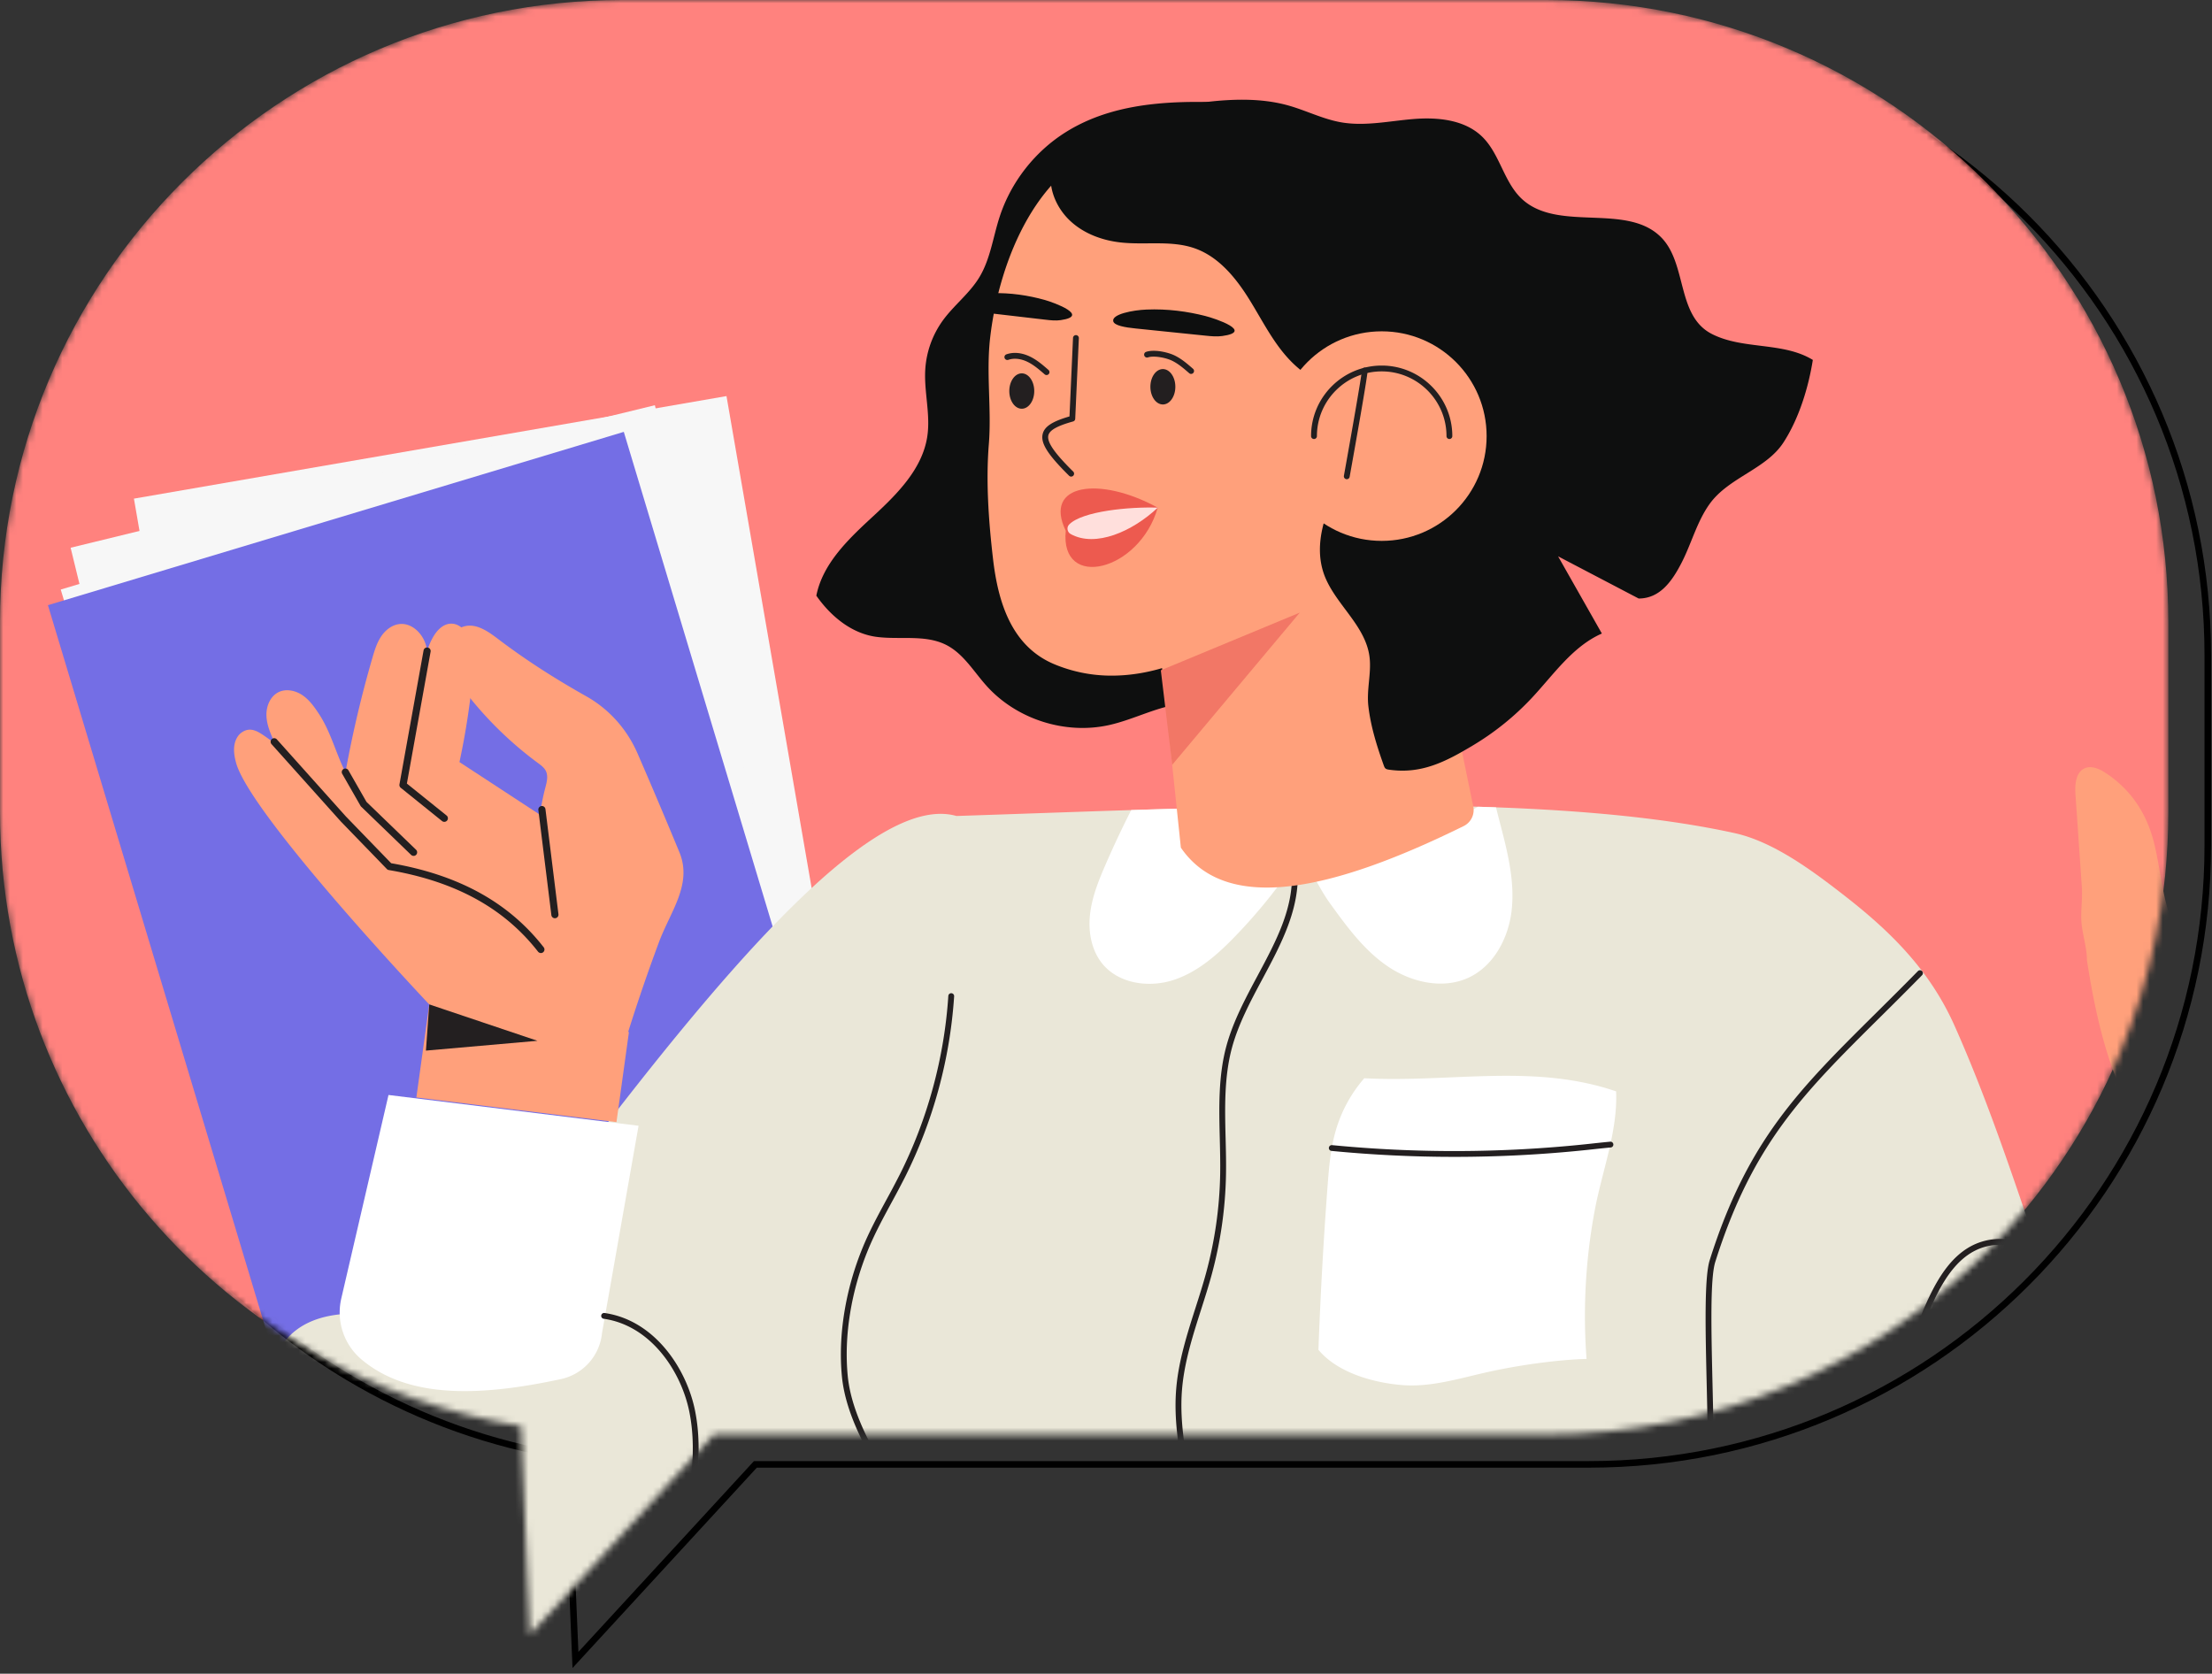 <svg width="337" height="255" fill="none" xmlns="http://www.w3.org/2000/svg"><rect width="100%" height="100%" fill="#333333" stroke="none"/><path d="M114.933 223.268l.149-.162h126.985c52.076 0 94.292-42.216 94.292-94.292V99.856c0-52.075-42.216-94.292-94.292-94.292H101.299c-52.076 0-94.292 42.217-94.287 94.287v28.959c0 46.857 34.18 85.722 78.965 93.045l.402.066.017.407 1.276 30.576 27.261-29.636z" stroke="#000"/><mask id="a" style="mask-type:luminance" maskUnits="userSpaceOnUse" x="0" y="0" width="331" height="250"><path d="M94.787 0h140.768c52.352 0 94.792 42.44 94.792 94.792v28.958c0 52.352-42.44 94.792-94.792 94.792H108.79l-28.08 30.525-1.325-31.783C34.36 209.922 0 170.851 0 123.745V94.787C-.005 42.44 42.435 0 94.787 0z" fill="#fff"/></mask><g mask="url(#a)"><path d="M94.787 0h140.768c52.352 0 94.792 42.44 94.792 94.792v28.958c0 52.352-42.44 94.792-94.792 94.792H108.79l-28.08 30.525-1.325-31.783C34.36 209.922 0 170.851 0 123.745V94.787C-.005 42.44 42.435 0 94.787 0z" fill="#FF827E"/><path d="M96.987 63.418L9.253 89.821l35.131 116.735 87.734-26.402L96.987 63.418z" fill="#F7F7F7"/><path d="M110.682 60.345L20.404 75.97l20.79 120.121 90.278-15.625-20.79-120.12z" fill="#F7F7F7"/><path d="M29.526 160.361L10.76 83.451l89.01-21.715 28.895 118.433-65.15 15.893-33.99-35.701z" fill="#F7F7F7"/><path d="M95.036 65.797L7.302 92.2l35.13 116.735 87.734-26.403-35.13-116.735z" fill="#746EE5"/><path d="M191.421 15.869c-9.947-.6-20.636-1.024-29.071 4.278-4.705 2.957-8.326 7.593-10.05 12.871-1.018 3.119-1.419 6.495-3.136 9.292-1.487 2.425-3.835 4.198-5.51 6.497a14.233 14.233 0 00-2.688 7.473c-.209 3.411.819 6.848.305 10.227-.753 4.962-4.616 8.795-8.306 12.203-3.689 3.41-7.621 7.123-8.596 12.045 2.204 3.144 5.371 5.773 9.18 6.276 3.565.471 7.426-.4 10.628 1.237 2.606 1.333 4.159 4.032 6.113 6.211 4.569 5.098 11.976 7.476 18.663 5.991 3.755-.834 7.234-2.774 11.053-3.247 3.895-17.611 1.754-35.923 4.653-53.726.673-4.137 1.635-8.233 2.038-12.405.24-2.481.284-4.99.763-7.436 1.135-5.806 4.874-11.944 3.957-17.787h.004z" fill="#0E0F0F"/><path d="M218.873 53.33c-1.571 12.481-9.572 23.434-18.192 32.266-8.2 8.406-19.196 17.475-31.62 17.34a22.516 22.516 0 01-8.44-1.741c-6.579-2.753-8.578-9.559-9.333-16.044-.666-5.726-1.102-11.716-.638-17.477.432-5.349-.422-10.763.195-16.168a51.939 51.939 0 011.935-9.306c1.895-6.21 5.062-12.253 9.722-16.229 1.992-1.698 4.323-2.95 6.702-4.041 2.835-1.3 5.781-2.394 8.84-3.003 6.952-1.39 14.339-.642 21.035 1.586 6.896 2.298 12.277 5.868 15.973 12.29 3.533 6.136 4.703 13.549 3.824 20.528h-.003z" fill="#FFA07B"/><path d="M163.191 72.61a.444.444 0 00.315-.76c-2.913-2.88-4.044-4.54-3.784-5.542.204-.783 1.365-1.432 3.765-2.097a.441.441 0 00.324-.407l.553-12.289a.445.445 0 00-.889-.04l-.537 11.97c-2.599.754-3.788 1.528-4.076 2.64-.366 1.404.722 3.138 4.017 6.396a.44.44 0 00.312.13zm13.973-10.99c-1.049 0-1.9-1.205-1.9-2.693s.851-2.695 1.9-2.695 1.9 1.207 1.9 2.695c0 1.488-.851 2.694-1.9 2.694zm-21.496.652c-1.049 0-1.9-1.206-1.9-2.694s.851-2.694 1.9-2.694 1.9 1.206 1.9 2.694-.851 2.694-1.9 2.694zm25.801-5.305a.445.445 0 00.293-.778c-.856-.745-1.74-1.516-2.81-2.033-1.046-.506-3.148-.975-4.379-.534a.445.445 0 00.298.836c.865-.31 2.695.014 3.692.497.961.466 1.801 1.197 2.615 1.904.084.073.188.11.291.11v-.002zm-22.026.173a.445.445 0 00.294-.778c-.856-.745-1.741-1.516-2.81-2.033-1.246-.605-2.526-.727-3.603-.342a.446.446 0 00-.27.567c.082.23.338.351.568.27.837-.3 1.9-.188 2.915.304.962.466 1.802 1.197 2.616 1.904.084.073.187.11.29.11v-.002z" fill="#231F20"/><path d="M169.606 48.951c.162.668 1.893.939 3.37 1.09l10.766 1.105c.798.082 1.644.163 2.467.049 4.837-.672-.963-2.645-2.623-3.065-2.64-.669-5.693-1.104-8.939-.966-2.038.086-5.306.7-5.043 1.788h.002zm-8.008-.178c-.764.11-1.548.025-2.289-.062l-9.424-1.096c-1.801-1.46-1.612-2.495 1.108-2.944 2.953-.101 5.733.346 8.146 1.019 1.543.43 6.94 2.435 2.461 3.082h-.002z" fill="#0E0F0F"/><path d="M132.429 253.092a427.073 427.073 0 005.336-23.672c-9.626-10.399-7.372-30.412-3.391-51.828l11.347-53.273c8.857-.293 17.78-.619 26.62-.902 19.461-.626 38.519-1.04 55.581-.417 13.679.501 26.075 1.668 36.368 3.933 5.993 1.319 12.054 5.89 16.778 9.569 7.156 5.571 12.987 11.43 16.716 19.789 4.614 10.342 8.308 21.25 11.946 31.964 6.985 20.572 12.683 41.629 16.143 63.092 5.036 16.603-7.347 35.719-24.716 35.723-4.674 0-9.839 1.155-14.352.759-7.689-.672-15.378-6.824-21.441-11.088 2.965 2.085-3.242 14.633-5.327 16.898-5.207 5.661-12.309 6.392-19.613 6.659-12.303.447-24.695.145-36.997-.155a918.937 918.937 0 01-37.949-1.71c-9.532-.628-26.859 1.499-33.469-6.771-2.754-3.444-4.006-7.855-4.653-12.215-1.333-8.983 2.868-17.719 5.075-26.357l-.002.002z" fill="#EAE7D8"/><path d="M196.39 132.727a83.687 83.687 0 01-8.165 9.875c-2.711 2.812-5.742 5.506-9.459 6.71-3.718 1.207-8.271.576-10.771-2.423-1.708-2.049-2.222-4.891-1.931-7.541.286-2.65 1.3-5.164 2.362-7.61a155.56 155.56 0 013.915-8.319c2.515-.082 5.022-.157 7.52-.23l1.522 3.747c4.187 4.128 9.305 5.831 15.007 5.791zm33.906 6.023c-.488 4.18-2.707 8.39-6.516 10.182-3.953 1.858-8.789.733-12.394-1.729-3.603-2.462-6.233-6.075-8.785-9.613-1.13-1.565-2.028-3.35-3.007-5.055 7.867-.874 16.659-4.62 25.565-9.62.926.026 1.846.056 2.761.091.269 1.102.56 2.2.842 3.292 1.053 4.074 2.019 8.275 1.531 12.455l.003-.003z" fill="#fff"/><path d="M145.724 124.321c-18.373-5.238-58.742 53.473-102.032 113.766-11.744 16.355-.052 39.123 20.1 39.123h12.642a39.795 39.795 0 0028.853-12.385l35.07-43.026 5.367-97.478z" fill="#EAE7D8"/><path d="M100.514 209.105a15.81 15.81 0 00-4.42-4.428c-5.645-3.734-10.967-1.666-17.13-2.094a285.303 285.303 0 01-19.765-2.072c-6.406-.899-13.926-.7-17.128 5.93-1.503 3.118-1.827 6.656-2.068 10.109-.807 11.544-.962 23.141-.282 34.691.094 1.6.216 3.244.915 4.688.758 1.565 2.123 2.745 3.528 3.772a34.807 34.807 0 009.71 4.976c6.87 2.247 14.24 2.298 21.47 2.331 6.886.03 14.591-.267 19.378-5.213 5.716-5.904 5.006-15.683 6.709-23.208 1.658-7.328 3.119-17.302 1.217-24.714a15.727 15.727 0 00-2.134-4.77v.002z" fill="#EAE7D8"/><path d="M180.594 299.948a.442.442 0 00.431-.543c-.499-2.193-.427-7.692-.354-13.01.073-5.372.141-10.444-.328-12.668-.962-4.552-1.656-8.342-1.131-12.224.354-2.62 1.288-5.176 2.191-7.647.739-2.025 1.506-4.119 1.965-6.267 1.396-6.511-.028-13.16-1.402-19.589-1.147-5.363-2.334-10.91-1.879-16.348.345-4.13 1.642-8.184 2.892-12.103.57-1.781 1.156-3.622 1.651-5.454a62.38 62.38 0 002.151-15.111c.035-1.842-.011-3.721-.058-5.539-.115-4.58-.235-9.317.954-13.762.985-3.675 2.871-7.201 4.698-10.608 2.789-5.208 5.672-10.592 5.313-16.557a.444.444 0 00-.887.052c.345 5.714-2.354 10.751-5.209 16.083-1.848 3.454-3.762 7.024-4.773 10.798-1.222 4.569-1.1 9.372-.985 14.013.044 1.806.091 3.676.058 5.499a61.523 61.523 0 01-2.12 14.898c-.49 1.813-1.074 3.645-1.642 5.414-1.267 3.966-2.578 8.069-2.932 12.3-.467 5.569.734 11.182 1.895 16.608 1.356 6.337 2.759 12.89 1.403 19.218-.448 2.09-1.201 4.154-1.931 6.15-.919 2.516-1.869 5.117-2.237 7.832-.587 4.344.373 8.882 1.142 12.527.45 2.128.378 7.387.31 12.473-.073 5.37-.148 10.923.377 13.219.047.206.23.344.432.344l.005.002z" fill="#231F20"/><path d="M241.711 207.035a87.386 87.386 0 011.262-22.7c1.131-6 3.497-11.958 3.244-18.059-12.558-4.292-25.114-1.309-38.369-2a21.04 21.04 0 00-4.236 7.612c-.889 2.888-1.14 5.927-1.365 8.942a650.581 650.581 0 00-1.382 24.815c2.841 3.451 8.28 5.016 12.739 5.377 4.349.354 8.63-.991 12.887-1.947 4.595-1.031 10.513-1.902 15.22-2.038v-.002z" fill="#fff"/><path d="M221.593 176.254c6.699 0 13.393-.346 20.038-1.04l.978-.105c.905-.099 1.841-.197 2.761-.284a.444.444 0 10-.082-.883c-.927.087-1.865.188-2.773.286l-.975.105a192.676 192.676 0 01-38.599.132.448.448 0 00-.488.44c0 .234.183.426.413.443 6.216.604 12.474.906 18.727.906z" fill="#231F20"/><path d="M51.996 197.824l7.194-30.998 38.097 4.688-5.571 31.593a7.981 7.981 0 01-6.27 7.008c-12.246 2.631-23.195 3.043-30.372-2.999-2.696-2.268-3.873-5.864-3.078-9.294v.002z" fill="#fff"/><path d="M224.455 122.864a2.726 2.726 0 01-1.468 2.994c-9.697 4.774-18.894 8.298-26.526 9.16a29.902 29.902 0 01-3.263.204c-5.714.042-10.328-1.745-13.292-6.082l-.413-3.934-2.646-25.255 37.979-23.892 9.627 46.805h.002z" fill="#FFA07B"/><path d="M275.57 57.93a41.23 41.23 0 00.617-3.093c-4.548-2.792-10.654-1.523-15.401-3.964-5.35-2.753-3.751-10.575-7.621-14.624-5.216-5.456-15.729-.794-21.279-5.915-2.784-2.57-3.366-6.879-6.084-9.517-2.655-2.577-6.734-2.98-10.424-2.685-3.689.295-7.409 1.141-11.054.504-2.785-.487-5.348-1.811-8.072-2.572-3.004-.84-6.168-.98-9.286-.804-5.917.333-11.777 1.795-17.127 4.336-3.781 1.797-7.006 3.508-9.739 6.675-.312 2.779.983 5.6 3.052 7.48 2.069 1.882 4.832 2.89 7.614 3.192 3.764.412 7.709-.366 11.277.9 3.659 1.297 6.272 4.526 8.315 7.822 2.045 3.297 3.769 6.87 6.535 9.592 3.46 3.404 8.256 5.156 13.053 5.918.063-.188-.155.45-.092.26-.032.15-.265.508-.297.658-.967 4.372-3.587 8.158-5.66 12.126-2.071 3.97-3.645 8.599-2.315 12.874 1.477 4.75 6.537 8.055 7.083 13.139.261 2.42-.481 4.871-.192 7.366.359 3.099 1.304 6.107 2.352 9.034.059.164.125.337.256.449.139.118.326.15.507.179 4.982.73 8.721-1.245 12.839-3.709a41.377 41.377 0 008.958-7.23c3.324-3.554 6.204-7.84 10.661-9.8l-6.669-11.761 12.275 6.426c3.265 0 5.132-2.675 6.607-5.585 1.473-2.91 2.299-6.164 4.199-8.816 2.894-4.041 8.584-5.283 11.233-9.341 1.801-2.76 3.077-6.173 3.881-9.517l-.002.003z" fill="#0E0F0F"/><path d="M210.505 82.406c-8.827 0-15.983-7.148-15.983-15.964 0-8.817 7.156-15.964 15.983-15.964 8.827 0 15.983 7.147 15.983 15.964 0 8.816-7.156 15.964-15.983 15.964z" fill="#FFA07B"/><path d="M200.191 66.885c.246 0 .443-.2.443-.443 0-5.435 4.429-9.859 9.87-9.859 5.442 0 9.871 4.424 9.871 9.859a.442.442 0 10.886 0c0-5.925-4.827-10.747-10.759-10.747s-10.759 4.822-10.759 10.747c0 .246.199.443.443.443h.005zm-63.335 161.638a.444.444 0 00.378-.68c-3.326-5.285-7.466-11.861-8.08-18.213-.592-6.107.516-12.951 3.119-19.269 1.016-2.463 2.313-4.857 3.568-7.172a144.391 144.391 0 002.022-3.821 72.161 72.161 0 007.501-27.575.443.443 0 10-.887-.056c-.607 9.401-3.171 18.817-7.41 27.235a135.013 135.013 0 01-2.01 3.798c-1.266 2.336-2.575 4.749-3.607 7.256-2.658 6.452-3.788 13.445-3.183 19.693.636 6.56 4.836 13.235 8.214 18.6.085.134.23.209.375.209v-.005zm128.618 39.518c.016 0 .035 0 .052-.002a.444.444 0 00.389-.492l-4.862-41.66c.098-4.452-.026-9.777-.148-14.927-.195-8.321-.38-16.179.42-18.709 5.695-18.019 13.409-25.668 25.085-37.249a619.811 619.811 0 006.418-6.426.444.444 0 10-.636-.621c-2.263 2.308-4.372 4.395-6.408 6.417-11.77 11.672-19.545 19.384-25.306 37.609-.842 2.669-.657 10.602-.46 18.996.12 5.152.246 10.479.146 14.917 0 .021 0 .039.002.061l4.865 41.69a.443.443 0 00.441.391l.002.005zm-164.36-10.935c.019 0 .038 0 .057-.005a.444.444 0 00.384-.497c-.849-6.653.784-13.413 2.365-19.949l.168-.698c1.731-7.181 3.174-14.193 1.804-21.027-1.283-6.403-6.145-13.795-13.792-14.889a.442.442 0 00-.502.377.442.442 0 00.378.502c7.217 1.033 11.822 8.076 13.046 14.183 1.335 6.659-.089 13.565-1.797 20.645l-.169.698c-1.597 6.614-3.25 13.455-2.38 20.271.028.224.22.386.441.386l-.003.003z" fill="#231F20"/><path d="M176.852 102.121l21.171-8.786-19.435 23.189-1.736-14.403z" fill="#F27766"/><path d="M289.046 251.267c-3.296 8.539-1.466 18.22 4.75 24.944 1.745 1.886 3.417 3.462 4.717 4.231 5.96 3.526 12.431 3.854 19.144.583 8.365-4.079 14.367-11.805 16.52-20.853l26.5-111.249-28.982-8.207-24.973 64.73-17.676 45.823v-.002z" fill="#FFA07B"/><path d="M324.644 121.203a16.987 16.987 0 00-3.872-3.454c-.943-.616-2.132-1.152-3.162-.698-1.403.619-1.513 2.533-1.407 4.06l.968 14.017c.118 1.706-.147 3.301-.084 4.972.08 2.052.856 4.116.856 6.161 1.841 11.979 5.167 25.212 13.888 30.68 6.594 4.135 15.523 4.116 22.194.107 3.488-2.096 5.808-4.945 7.503-8.619l8.358-18.082c.767-1.658 1.541-3.329 2.622-4.802.847-1.156 1.869-2.168 2.855-3.208a66.49 66.49 0 007.555-9.615c.802-1.241 1.576-2.539 1.878-3.987.704-3.362-1.977-5.883-5.113-3.812-2.822 1.865-5.113 4.929-7.407 7.389l-8.618 9.243c3.319-6.448 6.638-12.893 9.959-19.34 1.042-2.02 2.677-6.504-.138-8.039-1.6-.873-3.481.506-4.672 1.884-5.545 6.401-8.538 14.896-14.935 20.448a141.392 141.392 0 0011.154-22.449c.537-1.377 1.062-2.804 1.043-4.285-.018-1.478-.694-3.041-2.017-3.708-1.398-.708-3.162-.232-4.384.749-1.222.982-2.019 2.381-2.786 3.744l-11.791 20.95c2.451-6.448 4.651-12.436 7.102-18.881.622-1.633 1.253-3.336 1.105-5.077-.148-1.741-1.321-3.528-3.054-3.779-1.222-.176-2.451.447-3.307 1.338-.857.89-1.408 2.022-1.945 3.132l-8.005 16.573c-.997 2.064-1.497 4.309-2.63 6.27-1.468 2.539-2.896 5.032-3.996 7.764-1.051-3.404-1.33-6.996-2.194-10.452-.68-2.72-1.841-5.142-3.525-7.194h.002z" fill="#FFA07B"/><path d="M302.016 293.215c-8.862-.298-19.48-3.299-26.205-9.381-9.556-8.643-8.472-18.363-4.058-29.482l21.143-53.269c1.921-4.838 4.501-10.287 9.546-11.595 3.657-.946 7.443.654 10.882 2.219 8.347 3.8 16.695 7.6 25.043 11.398 7.384 3.362 15.457 6.227 17.704 14.818a30.316 30.316 0 01.547 12.78c-.706 4.103-2.247 8.008-3.776 11.879-2.301 5.814-5.958 11.186-8.874 16.786l-11.043 21.212c-4.817 9.254-21.422 12.953-30.907 12.635h-.002z" fill="#EAE7D8"/><path d="M265.365 277.19a.445.445 0 00.427-.569c-1.816-6.111 2.143-14.247 6.354-22.056a.182.182 0 00.021-.047l21.143-53.268c2.052-5.171 4.592-10.124 9.244-11.328 3.394-.881 6.943.536 10.583 2.193a.447.447 0 00.589-.22.446.446 0 00-.221-.588c-3.793-1.727-7.499-3.196-11.177-2.245-5.033 1.305-7.707 6.471-9.846 11.86l-21.134 53.245c-4.295 7.966-8.322 16.278-6.413 22.707a.449.449 0 00.425.318l.005-.002z" fill="#231F20"/><path d="M302.632 203.393l15.335-28.055 36.499 13.944-11.305 30.017c-1.222 3.244-4.602 5.297-8.358 5.081-13.562-.78-25.2-3.355-31.252-11.152-2.273-2.928-2.615-6.731-.917-9.832l-.002-.003z" fill="#fff"/><path d="M162.37 80.87c-.915 9.135 11.242 6.18 14.012-3.526-8.861-4.85-17.481-3.652-14.012 3.526z" fill="#ED5A4F"/><path d="M176.384 77.344c-3.865 3.644-9.497 6.108-13.266 4.02-.528-.292-.657-1.018-.235-1.45 2.006-2.052 9.27-2.724 13.501-2.57z" fill="#FFDFDC"/><path d="M205.184 73.01c.211 0 .399-.15.436-.365.845-4.7 2.801-15.688 2.735-16.233a.443.443 0 00-.884.084c-.012.677-1.635 9.922-2.726 15.992a.446.446 0 00.439.522zm2.287-16.507z" fill="#231F20"/><path d="M93.92 170.959l1.899-13.721-30.421-4.212-1.963 14.179 30.484 3.754z" fill="#FFA07B"/><path d="M86.977 142.268c-5.33-5.783-5.892-14.662-3.895-22.268.221-.836.462-1.759.08-2.537-.253-.518-.743-.873-1.206-1.217a55.764 55.764 0 01-11.382-11.24c-1.37-1.811-2.68-3.832-2.461-6.196.126-1.38.887-2.665 2.16-3.219 1.987-.863 3.939.493 5.563 1.727 4.393 3.335 8.815 6.136 13.488 8.768 3.485 1.962 6.209 5.029 7.804 8.699a893.958 893.958 0 016.374 15.041c2.022 4.895-1.35 8.991-3.111 13.723a275.042 275.042 0 00-5.446 16.124l-29.549-6.643s-27.333-28.912-29.442-36.859c-.328-1.237-.51-2.579.138-3.753.174-.317.415-.595.708-.806 1.193-.864 2.266-.302 3.183.303 6.492 4.27 10.077 11.659 15.008 17.666l31.986 12.691v-.004z" fill="#FFA07B"/><path d="M42.446 105.448c1.156-.561 2.59-.245 3.65.481 1.062.727 1.82 1.808 2.526 2.886 1.785 2.732 2.557 5.971 3.994 8.816l.093-.38a171.986 171.986 0 014.04-17.068c.326-1.122.675-2.261 1.328-3.232.653-.972 1.662-1.764 2.829-1.878 1.84-.179 3.47 1.425 3.978 3.2.087.305.142.612.185.918.25-.788.563-1.551.989-2.258.564-.943 1.432-1.828 2.53-1.911 1.47-.109 2.645 1.266 3.116 2.664.602 1.802.473 3.753.288 5.644-.42 4.298-1.09 8.574-1.998 12.796l.048.007 15.817 10.351 4.755 19.541-35.151-10.462-5.785-7.507a148.109 148.109 0 01-7.898-15.045c-.58-1.284-1.154-2.616-1.19-4.023-.036-1.407.592-2.925 1.86-3.539l-.004-.001z" fill="#FFA07B"/><path d="M67.615 125.206a.545.545 0 01-.268-.114l-6.293-5.069a.543.543 0 01-.195-.521l3.672-20.406a.543.543 0 111.071.193l-3.612 20.09 6.042 4.864a.543.543 0 01-.417.963zm-4.682 5.183a.525.525 0 01-.303-.147l-7.61-7.347a.541.541 0 01-.093-.122l-2.786-4.871a.54.54 0 01.204-.742.54.54 0 01.741.204l2.747 4.805 7.553 7.294a.546.546 0 01-.454.934l.001-.008z" fill="#231F20"/><path d="M82.329 145.195a.56.56 0 01-.357-.204c-5.186-6.65-12.622-10.719-22.738-12.435a.504.504 0 01-.298-.159L51.9 125.13l-10.53-11.755a.545.545 0 01.042-.768.546.546 0 01.768.042l10.515 11.74 6.9 7.127c10.305 1.779 17.91 5.972 23.24 12.809a.545.545 0 01-.502.874l-.003-.004zm2.137-5.301a.544.544 0 01-.465-.474l-1.982-16.009a.546.546 0 01.473-.607.546.546 0 01.608.473l1.981 16.009a.546.546 0 01-.615.608zm-19.068 13.132l16.483 5.544-16.991 1.494.508-7.038z" fill="#231F20"/></g></svg>